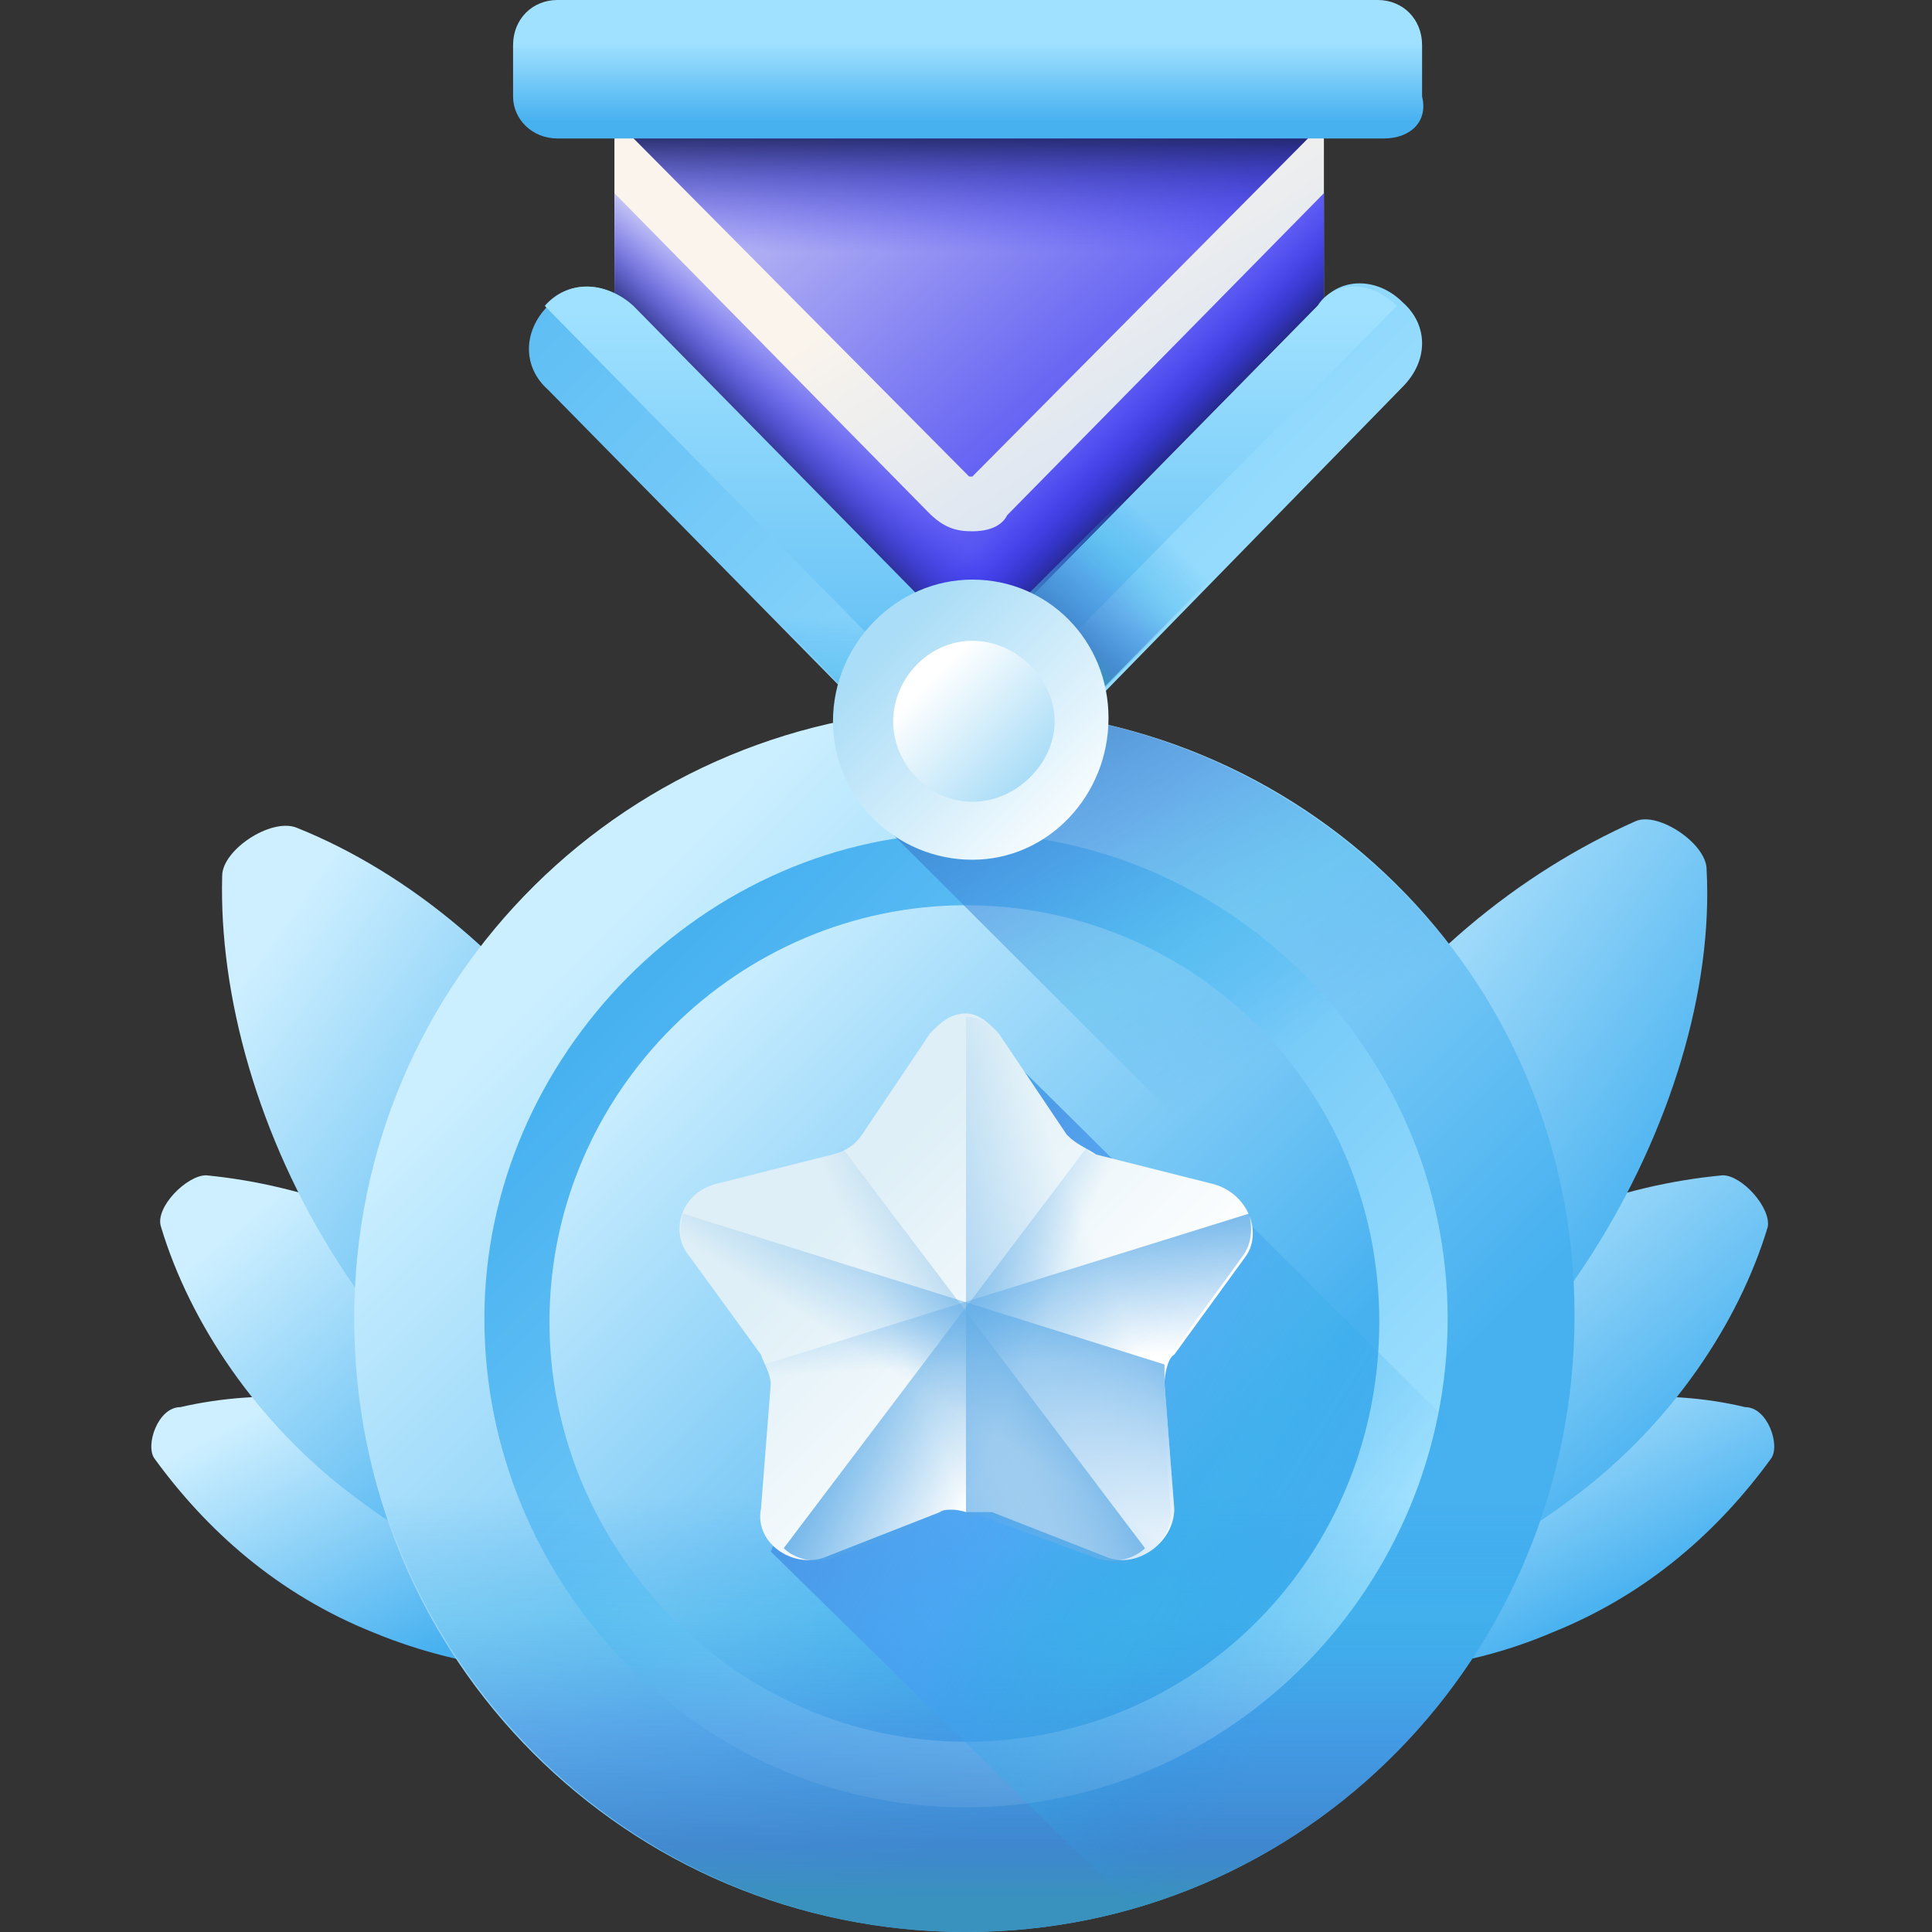 <svg width="60" height="60" viewBox="0 0 60 60" fill="none" xmlns="http://www.w3.org/2000/svg">
<rect x="0" y="0" width="60" height="60" fill="#333333" stroke="none"/>
<path d="M14.2 44.5C17.2 45.7 19.5 47.7 21 49.9C21.3 50.4 20.9 51.6 20.2 51.6C17.7 52.2 14.5 51.9 11.6 50.7C8.6 49.5 6.4 47.5 4.8 45.3C4.5 44.9 4.9 43.7 5.6 43.7C8.2 43.1 11.2 43.3 14.2 44.5Z" fill="url(#paint0_linear_8448_5998)"/>
<path d="M45.7 44.5C42.7 45.7 40.5 47.7 38.9 49.9C38.6 50.4 39.1 51.6 39.7 51.6C42.2 52.2 45.4 51.9 48.2 50.7C51.2 49.5 53.4 47.5 55 45.3C55.3 44.9 54.9 43.7 54.2 43.7C51.7 43.1 48.7 43.3 45.7 44.5Z" fill="url(#paint1_linear_8448_5998)"/>
<path d="M15.7 40.3C18.6 42.5 20.7 45.5 21.6 48.5C21.7 49.1 20.8 50.2 20.2 50.2C17.2 50 13.9 48.7 10.9 46.4C8 44.2 5.9 41.1 5 38.1C4.8 37.5 5.8 36.5 6.4 36.5C9.5 36.8 12.8 38 15.7 40.3Z" fill="url(#paint2_linear_8448_5998)"/>
<path d="M44.2 40.3C41.4 42.5 39.2 45.5 38.4 48.5C38.2 49.1 39.2 50.2 39.7 50.2C42.7 50 46 48.7 49 46.4C51.9 44.2 54 41.1 54.9 38.1C55 37.5 54.1 36.5 53.5 36.5C50.3 36.8 47 38 44.2 40.3Z" fill="url(#paint3_linear_8448_5998)"/>
<path d="M18.7 33.8C21.2 37.7 22.5 42 22.3 45.8C22.3 46.6 20.8 47.6 20.1 47.3C16.5 45.8 13 43.1 10.5 39.2C8 35.3 6.8 30.9 6.9 27.2C6.9 26.4 8.4 25.4 9.2 25.7C12.7 27.1 16.1 29.9 18.7 33.8Z" fill="url(#paint4_linear_8448_5998)"/>
<path d="M41.2 33.8C38.7 37.7 37.4 42.1 37.6 45.8C37.6 46.6 39.1 47.6 39.8 47.3C43.4 45.8 46.9 42.9 49.4 39C51.9 35.1 53.2 30.7 53 27C53 26.2 51.5 25.2 50.8 25.5C47.2 27.1 43.7 29.9 41.2 33.8Z" fill="url(#paint5_linear_8448_5998)"/>
<path d="M19.082 0.5V10.4L30.098 21.7L41.115 10.4V0.5H19.082Z" fill="url(#paint6_linear_8448_5998)"/>
<path d="M19.082 0.5V3.7L30.098 14.8C30.098 14.8 30.098 14.8 30.197 14.8L41.41 3.5V0.5H19.082Z" fill="url(#paint7_linear_8448_5998)"/>
<path d="M30.197 16.5C29.705 16.5 29.311 16.4 28.82 15.9L19.082 6V10.4L30.098 21.6L41.115 10.4V6L31.279 16C31.082 16.4 30.59 16.5 30.197 16.5Z" fill="url(#paint8_linear_8448_5998)"/>
<path d="M30.197 16.5C29.705 16.5 29.311 16.4 28.82 15.9L19.082 6V10.4L30.098 21.6L41.115 10.4V6L31.279 16C31.082 16.4 30.59 16.5 30.197 16.5Z" fill="url(#paint9_linear_8448_5998)"/>
<path d="M19.082 0.5V3.7L30.098 14.8C30.098 14.8 30.098 14.8 30.197 14.8L41.41 3.5V0.5H19.082Z" fill="url(#paint10_linear_8448_5998)"/>
<path d="M30.197 16.5C30.59 16.5 31.082 16.4 31.574 15.9L41.213 6V10.4L30.197 21.6L19.082 10.4V6L28.918 16C29.311 16.4 29.705 16.5 30.197 16.5Z" fill="url(#paint11_linear_8448_5998)"/>
<path d="M30 60C40.511 60 48.899 51.442 48.899 40.847C48.899 30.252 40.41 22 30 22C19.59 22 11 30.354 11 40.949C11 51.544 19.489 60 30 60Z" fill="url(#paint12_linear_8448_5998)"/>
<path d="M30 56.129C38.287 56.129 44.958 49.201 44.958 40.949C44.958 32.595 38.085 25.871 30 25.871C21.915 25.871 15.043 32.799 15.043 40.949C15.043 49.099 21.612 56.129 30 56.129Z" fill="url(#paint13_linear_8448_5998)"/>
<path d="M30 54.091C37.175 54.091 42.835 48.284 42.835 41.051C42.835 33.818 37.075 28.113 30 28.113C22.925 28.113 17.064 33.92 17.064 41.051C17.064 48.08 22.825 54.091 30 54.091Z" fill="url(#paint14_linear_8448_5998)"/>
<path d="M11 40.847C11 51.442 19.489 60 30 60C40.511 60 48.899 51.442 48.899 40.847V40.745L11 40.847Z" fill="url(#paint15_linear_8448_5998)"/>
<path d="M35.255 59.287C41.117 57.657 46.069 52.869 47.888 47.062L38.59 37.791L36.468 37.893L30.808 32.289L23.936 48.182L35.255 59.287Z" fill="url(#paint16_linear_8448_5998)"/>
<path d="M30 22C29.899 22 29.899 22 29.697 22L26.766 24.954L48.191 46.349C48.596 44.617 49 42.783 49 41.051C48.899 30.354 40.41 22 30 22Z" fill="url(#paint17_linear_8448_5998)"/>
<path d="M37.681 36.772L34.043 35.855C33.739 35.651 33.436 35.55 33.133 35.244L31.011 32.086C30.707 31.78 30.404 31.474 30 31.474C29.495 31.474 29.192 31.78 28.888 32.086L26.766 35.244C26.564 35.55 26.261 35.753 25.856 35.855L22.218 36.772C21.106 37.078 20.803 38.3 21.41 39.013L23.633 42.07C23.734 42.375 23.936 42.681 23.936 42.987L23.633 46.858C23.431 47.877 24.543 48.692 25.553 48.386L29.192 46.96C29.293 46.858 29.697 46.858 30 46.96C30.303 46.96 30.505 46.96 30.808 46.96L34.447 48.386C35.356 48.692 36.468 47.877 36.468 46.858L36.165 42.987C36.165 42.681 36.266 42.172 36.468 42.07L38.691 39.013C39.197 38.3 38.793 37.078 37.681 36.772Z" fill="url(#paint18_linear_8448_5998)"/>
<path d="M30.707 47.062L34.346 48.488C35.255 48.794 36.367 47.979 36.367 46.96L36.064 43.089C36.064 42.783 36.266 42.273 36.367 42.172L38.59 39.115C39.197 38.3 38.793 37.078 37.782 36.874L34.144 35.957C33.84 35.753 33.537 35.651 33.234 35.346L31.112 32.188C30.808 31.882 30.505 31.576 30 31.576V47.163C30.303 47.062 30.404 47.062 30.707 47.062Z" fill="url(#paint19_linear_8448_5998)"/>
<path d="M37.681 36.772L34.043 35.855C33.84 35.855 33.739 35.651 33.739 35.651L24.34 48.08C24.644 48.386 25.25 48.59 25.856 48.386L29.495 47.062C29.596 46.858 30 46.858 30.303 47.062C30.606 47.062 30.808 47.062 31.112 47.062L34.75 48.386C35.66 48.692 36.771 47.877 36.771 46.858L36.367 43.089C36.367 42.783 36.569 42.273 36.67 42.172L38.894 39.115C39.197 38.3 38.793 37.078 37.681 36.772Z" fill="url(#paint20_linear_8448_5998)"/>
<path d="M22.218 36.772L25.856 35.855C26.058 35.855 26.16 35.651 26.16 35.651L35.559 48.08C35.255 48.386 34.649 48.59 34.043 48.386L30.404 47.062C30.303 46.858 30 46.858 29.596 47.062C29.293 47.062 29.192 47.062 28.787 47.062L25.25 48.386C24.34 48.692 23.229 47.877 23.229 46.858L23.532 42.987C23.532 42.681 23.431 42.172 23.229 42.07L21.005 39.013C20.702 38.3 21.207 37.078 22.218 36.772Z" fill="url(#paint21_linear_8448_5998)"/>
<path d="M21.207 37.689C21.106 38.096 21.106 38.606 21.308 39.013L23.532 42.07C23.633 42.375 23.835 42.681 23.835 42.987L23.532 46.858C23.431 47.877 24.442 48.692 25.553 48.386L29.192 46.96C29.394 46.858 29.697 46.858 30 46.96C30.303 46.96 30.505 46.96 30.808 46.96L34.447 48.386C35.356 48.692 36.468 47.877 36.468 46.858L36.165 42.987C36.165 42.783 36.165 42.477 36.165 42.375L21.207 37.689Z" fill="url(#paint22_linear_8448_5998)"/>
<path d="M38.793 37.689C38.894 38.096 38.894 38.606 38.59 39.013L36.367 42.07C36.165 42.375 36.064 42.681 36.064 42.987L36.367 46.858C36.569 47.877 35.458 48.692 34.346 48.386L30.707 46.96C30.505 46.858 30.202 46.858 29.899 46.96C29.596 46.96 29.394 46.96 29.09 46.96L25.452 48.386C24.543 48.692 23.431 47.877 23.431 46.858L23.734 42.987C23.734 42.783 23.734 42.477 23.734 42.375L38.793 37.689Z" fill="url(#paint23_linear_8448_5998)"/>
<path d="M29.016 19.1L19.574 9.5C18.787 8.7 17.607 8.7 17.016 9.5C16.23 10.3 16.23 11.4 17.016 12.1L30.295 25.6L43.574 12C44.361 11.2 44.361 10.1 43.574 9.4C42.787 8.6 41.607 8.6 41.016 9.4L31.574 19C30.787 19.7 29.607 19.7 29.016 19.1Z" fill="url(#paint24_linear_8448_5998)"/>
<path d="M16.918 9.5L28.721 21.5C29.508 22.3 30.787 22.3 31.574 21.5L43.377 9.5C42.59 8.7 41.41 8.7 40.918 9.5L31.475 19.1C30.689 19.9 29.705 19.9 29.115 19.1L19.672 9.5C18.787 8.7 17.607 8.7 16.918 9.5Z" fill="url(#paint25_linear_8448_5998)"/>
<path d="M30.197 25.5L39.541 16.1H34.426L31.475 19.1C30.689 19.9 29.705 19.9 29.115 19.1L26.164 16.1H21.049L30.197 25.5Z" fill="url(#paint26_linear_8448_5998)"/>
<path d="M29.016 24.3L30.197 25.5L42 13.5H36.885L31.377 19C30.787 19.6 29.803 19.8 29.016 19V24.3Z" fill="url(#paint27_linear_8448_5998)"/>
<path d="M30.197 26.7C32.557 26.7 34.426 24.7 34.426 22.3C34.426 19.9 32.557 18 30.197 18C27.836 18 25.869 20 25.869 22.4C25.869 24.8 27.836 26.7 30.197 26.7Z" fill="url(#paint28_linear_8448_5998)"/>
<path d="M30.197 24.9C31.574 24.9 32.754 23.7 32.754 22.4C32.754 21.1 31.574 19.9 30.197 19.9C28.82 19.9 27.738 21.1 27.738 22.4C27.738 23.7 28.82 24.9 30.197 24.9Z" fill="url(#paint29_linear_8448_5998)"/>
<path d="M42.984 4.3H17.311C16.525 4.3 15.934 3.7 15.934 3V1.4C15.934 0.6 16.525 0 17.311 0H42.787C43.574 0 44.164 0.6 44.164 1.4V3C44.361 3.8 43.77 4.3 42.984 4.3Z" fill="url(#paint30_linear_8448_5998)"/>
<defs>
<linearGradient id="paint0_linear_8448_5998" x1="6.898" y1="44.492" x2="11.092" y2="52.558" gradientUnits="userSpaceOnUse">
<stop stop-color="#CDEFFF"/>
<stop offset="1" stop-color="#47B1F0"/>
</linearGradient>
<linearGradient id="paint1_linear_8448_5998" x1="40.995" y1="44.492" x2="45.205" y2="52.535" gradientUnits="userSpaceOnUse">
<stop stop-color="#CDEFFF"/>
<stop offset="1" stop-color="#47B1F0"/>
</linearGradient>
<linearGradient id="paint2_linear_8448_5998" x1="7.204" y1="38.3" x2="15.282" y2="48.108" gradientUnits="userSpaceOnUse">
<stop stop-color="#CDEFFF"/>
<stop offset="1" stop-color="#47B1F0"/>
</linearGradient>
<linearGradient id="paint3_linear_8448_5998" x1="40.591" y1="38.3" x2="48.678" y2="48.06" gradientUnits="userSpaceOnUse">
<stop stop-color="#CDEFFF"/>
<stop offset="1" stop-color="#47B1F0"/>
</linearGradient>
<linearGradient id="paint4_linear_8448_5998" x1="8.963" y1="28.498" x2="21.279" y2="37.249" gradientUnits="userSpaceOnUse">
<stop stop-color="#CDEFFF"/>
<stop offset="1" stop-color="#47B1F0"/>
</linearGradient>
<linearGradient id="paint5_linear_8448_5998" x1="39.65" y1="28.324" x2="52.045" y2="37.059" gradientUnits="userSpaceOnUse">
<stop stop-color="#CDEFFF"/>
<stop offset="1" stop-color="#47B1F0"/>
</linearGradient>
<linearGradient id="paint6_linear_8448_5998" x1="30.895" y1="6.742" x2="35.576" y2="14.085" gradientUnits="userSpaceOnUse">
<stop stop-color="#FAF4EC"/>
<stop offset="1" stop-color="#DBE5F2"/>
</linearGradient>
<linearGradient id="paint7_linear_8448_5998" x1="26.402" y1="-2.381" x2="40.864" y2="13.931" gradientUnits="userSpaceOnUse">
<stop stop-color="#D9D9F4"/>
<stop offset="1" stop-color="#3431F2"/>
</linearGradient>
<linearGradient id="paint8_linear_8448_5998" x1="23.346" y1="0.328" x2="37.808" y2="16.64" gradientUnits="userSpaceOnUse">
<stop stop-color="#D9D9F4"/>
<stop offset="1" stop-color="#3431F2"/>
</linearGradient>
<linearGradient id="paint9_linear_8448_5998" x1="34.5" y1="12.675" x2="36.508" y2="14.651" gradientUnits="userSpaceOnUse">
<stop stop-color="#3431F2" stop-opacity="0"/>
<stop offset="0.126" stop-color="#3330EB" stop-opacity="0.126"/>
<stop offset="0.331" stop-color="#2C2BD6" stop-opacity="0.331"/>
<stop offset="0.588" stop-color="#2527B0" stop-opacity="0.588"/>
<stop offset="0.886" stop-color="#1E236B" stop-opacity="0.886"/>
<stop offset="1" stop-color="#182069"/>
</linearGradient>
<linearGradient id="paint10_linear_8448_5998" x1="30.246" y1="7.824" x2="30.246" y2="3.938" gradientUnits="userSpaceOnUse">
<stop stop-color="#3431F2" stop-opacity="0"/>
<stop offset="0.126" stop-color="#3330EB" stop-opacity="0.126"/>
<stop offset="0.331" stop-color="#2C2BD6" stop-opacity="0.331"/>
<stop offset="0.588" stop-color="#2527B0" stop-opacity="0.588"/>
<stop offset="0.886" stop-color="#1E236B" stop-opacity="0.886"/>
<stop offset="1" stop-color="#182069"/>
</linearGradient>
<linearGradient id="paint11_linear_8448_5998" x1="25.811" y1="12.609" x2="23.803" y2="14.584" gradientUnits="userSpaceOnUse">
<stop stop-color="#3431F2" stop-opacity="0"/>
<stop offset="0.126" stop-color="#3330EB" stop-opacity="0.126"/>
<stop offset="0.331" stop-color="#2C2BD6" stop-opacity="0.331"/>
<stop offset="0.588" stop-color="#2527B0" stop-opacity="0.588"/>
<stop offset="0.886" stop-color="#1E236B" stop-opacity="0.886"/>
<stop offset="1" stop-color="#182069"/>
</linearGradient>
<linearGradient id="paint12_linear_8448_5998" x1="18.312" y1="29.211" x2="38.413" y2="49.151" gradientUnits="userSpaceOnUse">
<stop stop-color="#CBEFFF"/>
<stop offset="1" stop-color="#47B1F0"/>
</linearGradient>
<linearGradient id="paint13_linear_8448_5998" x1="39.756" y1="50.829" x2="19.735" y2="30.968" gradientUnits="userSpaceOnUse">
<stop stop-color="#A0E1FF"/>
<stop offset="1" stop-color="#47B1F0"/>
</linearGradient>
<linearGradient id="paint14_linear_8448_5998" x1="20.519" y1="31.526" x2="36.125" y2="47.008" gradientUnits="userSpaceOnUse">
<stop stop-color="#CDEFFF"/>
<stop offset="1" stop-color="#47B1F0"/>
</linearGradient>
<linearGradient id="paint15_linear_8448_5998" x1="29.95" y1="46.516" x2="29.95" y2="59.027" gradientUnits="userSpaceOnUse">
<stop stop-color="#1E90E8" stop-opacity="0"/>
<stop offset="0.281" stop-color="#32AFE5" stop-opacity="0.281"/>
<stop offset="0.571" stop-color="#408DDE" stop-opacity="0.571"/>
<stop offset="0.864" stop-color="#3D81CA" stop-opacity="0.864"/>
<stop offset="1" stop-color="#3992BD"/>
</linearGradient>
<linearGradient id="paint16_linear_8448_5998" x1="41.226" y1="50.987" x2="25.54" y2="41.193" gradientUnits="userSpaceOnUse">
<stop stop-color="#1E90E8" stop-opacity="0"/>
<stop offset="0.281" stop-color="#32AFE5" stop-opacity="0.281"/>
<stop offset="0.571" stop-color="#479BF5" stop-opacity="0.571"/>
<stop offset="0.864" stop-color="#4593E6" stop-opacity="0.864"/>
<stop offset="1" stop-color="#47B5EB"/>
</linearGradient>
<linearGradient id="paint17_linear_8448_5998" x1="39.255" y1="32.919" x2="31.875" y2="20.106" gradientUnits="userSpaceOnUse">
<stop stop-color="#1E90E8" stop-opacity="0"/>
<stop offset="0.281" stop-color="#32AFE5" stop-opacity="0.281"/>
<stop offset="0.571" stop-color="#408DDE" stop-opacity="0.571"/>
<stop offset="0.864" stop-color="#3D81CA" stop-opacity="0.864"/>
<stop offset="1" stop-color="#3992BD"/>
</linearGradient>
<linearGradient id="paint18_linear_8448_5998" x1="26.014" y1="37.356" x2="33.173" y2="44.458" gradientUnits="userSpaceOnUse">
<stop stop-color="#DEEFF7"/>
<stop offset="1" stop-color="white"/>
</linearGradient>
<linearGradient id="paint19_linear_8448_5998" x1="34.272" y1="39.334" x2="24.433" y2="43.369" gradientUnits="userSpaceOnUse">
<stop stop-color="#54A6E6" stop-opacity="0"/>
<stop offset="0.996" stop-color="#54A6E6" stop-opacity="0.996"/>
<stop offset="1" stop-color="#54A6E6"/>
</linearGradient>
<linearGradient id="paint20_linear_8448_5998" x1="31.694" y1="42.757" x2="26.306" y2="40.467" gradientUnits="userSpaceOnUse">
<stop stop-color="#54A6E6" stop-opacity="0"/>
<stop offset="0.996" stop-color="#54A6E6" stop-opacity="0.996"/>
<stop offset="1" stop-color="#54A6E6"/>
</linearGradient>
<linearGradient id="paint21_linear_8448_5998" x1="28.273" y1="42.732" x2="33.661" y2="40.441" gradientUnits="userSpaceOnUse">
<stop stop-color="#8ABEE6" stop-opacity="0"/>
<stop offset="0.996" stop-color="#54A6E6" stop-opacity="0.996"/>
<stop offset="1" stop-color="#8ABEE6"/>
</linearGradient>
<linearGradient id="paint22_linear_8448_5998" x1="28.465" y1="43.083" x2="31.96" y2="37.511" gradientUnits="userSpaceOnUse">
<stop stop-color="#54A6E6" stop-opacity="0"/>
<stop offset="0.996" stop-color="#54A6E6" stop-opacity="0.996"/>
<stop offset="1" stop-color="#54A6E6"/>
</linearGradient>
<linearGradient id="paint23_linear_8448_5998" x1="31.134" y1="42.356" x2="30.841" y2="36.883" gradientUnits="userSpaceOnUse">
<stop stop-color="#54A6E6" stop-opacity="0"/>
<stop offset="0.996" stop-color="#54A6E6" stop-opacity="0.996"/>
<stop offset="1" stop-color="#54A6E6"/>
</linearGradient>
<linearGradient id="paint24_linear_8448_5998" x1="40.247" y1="20.867" x2="16.126" y2="-2.858" gradientUnits="userSpaceOnUse">
<stop stop-color="#A0E1FF"/>
<stop offset="1" stop-color="#47B1F0"/>
</linearGradient>
<linearGradient id="paint25_linear_8448_5998" x1="30.148" y1="9.609" x2="30.148" y2="26.084" gradientUnits="userSpaceOnUse">
<stop stop-color="#A0E1FF"/>
<stop offset="1" stop-color="#47B1F0"/>
</linearGradient>
<linearGradient id="paint26_linear_8448_5998" x1="30.295" y1="19.177" x2="30.295" y2="24.594" gradientUnits="userSpaceOnUse">
<stop stop-color="#1E90E8" stop-opacity="0"/>
<stop offset="0.281" stop-color="#32AFE5" stop-opacity="0.281"/>
<stop offset="0.571" stop-color="#408DDE" stop-opacity="0.571"/>
<stop offset="0.864" stop-color="#3D81CA" stop-opacity="0.864"/>
<stop offset="1" stop-color="#3992BD"/>
</linearGradient>
<linearGradient id="paint27_linear_8448_5998" x1="35.65" y1="16.103" x2="32.355" y2="19.402" gradientUnits="userSpaceOnUse">
<stop stop-color="#1E90E8" stop-opacity="0"/>
<stop offset="0.281" stop-color="#32AFE5" stop-opacity="0.281"/>
<stop offset="0.571" stop-color="#408DDE" stop-opacity="0.571"/>
<stop offset="0.864" stop-color="#3D81CA" stop-opacity="0.864"/>
<stop offset="1" stop-color="#3992BD"/>
</linearGradient>
<linearGradient id="paint28_linear_8448_5998" x1="27.693" y1="19.83" x2="33.931" y2="25.966" gradientUnits="userSpaceOnUse">
<stop stop-color="#AADDF7"/>
<stop offset="1" stop-color="white"/>
</linearGradient>
<linearGradient id="paint29_linear_8448_5998" x1="31.946" y1="24.153" x2="28.858" y2="21.116" gradientUnits="userSpaceOnUse">
<stop stop-color="#AADDF7"/>
<stop offset="1" stop-color="white"/>
</linearGradient>
<linearGradient id="paint30_linear_8448_5998" x1="30.068" y1="1.335" x2="30.068" y2="3.786" gradientUnits="userSpaceOnUse">
<stop stop-color="#A0E1FF"/>
<stop offset="1" stop-color="#47B1F0"/>
</linearGradient>
</defs>
</svg>

